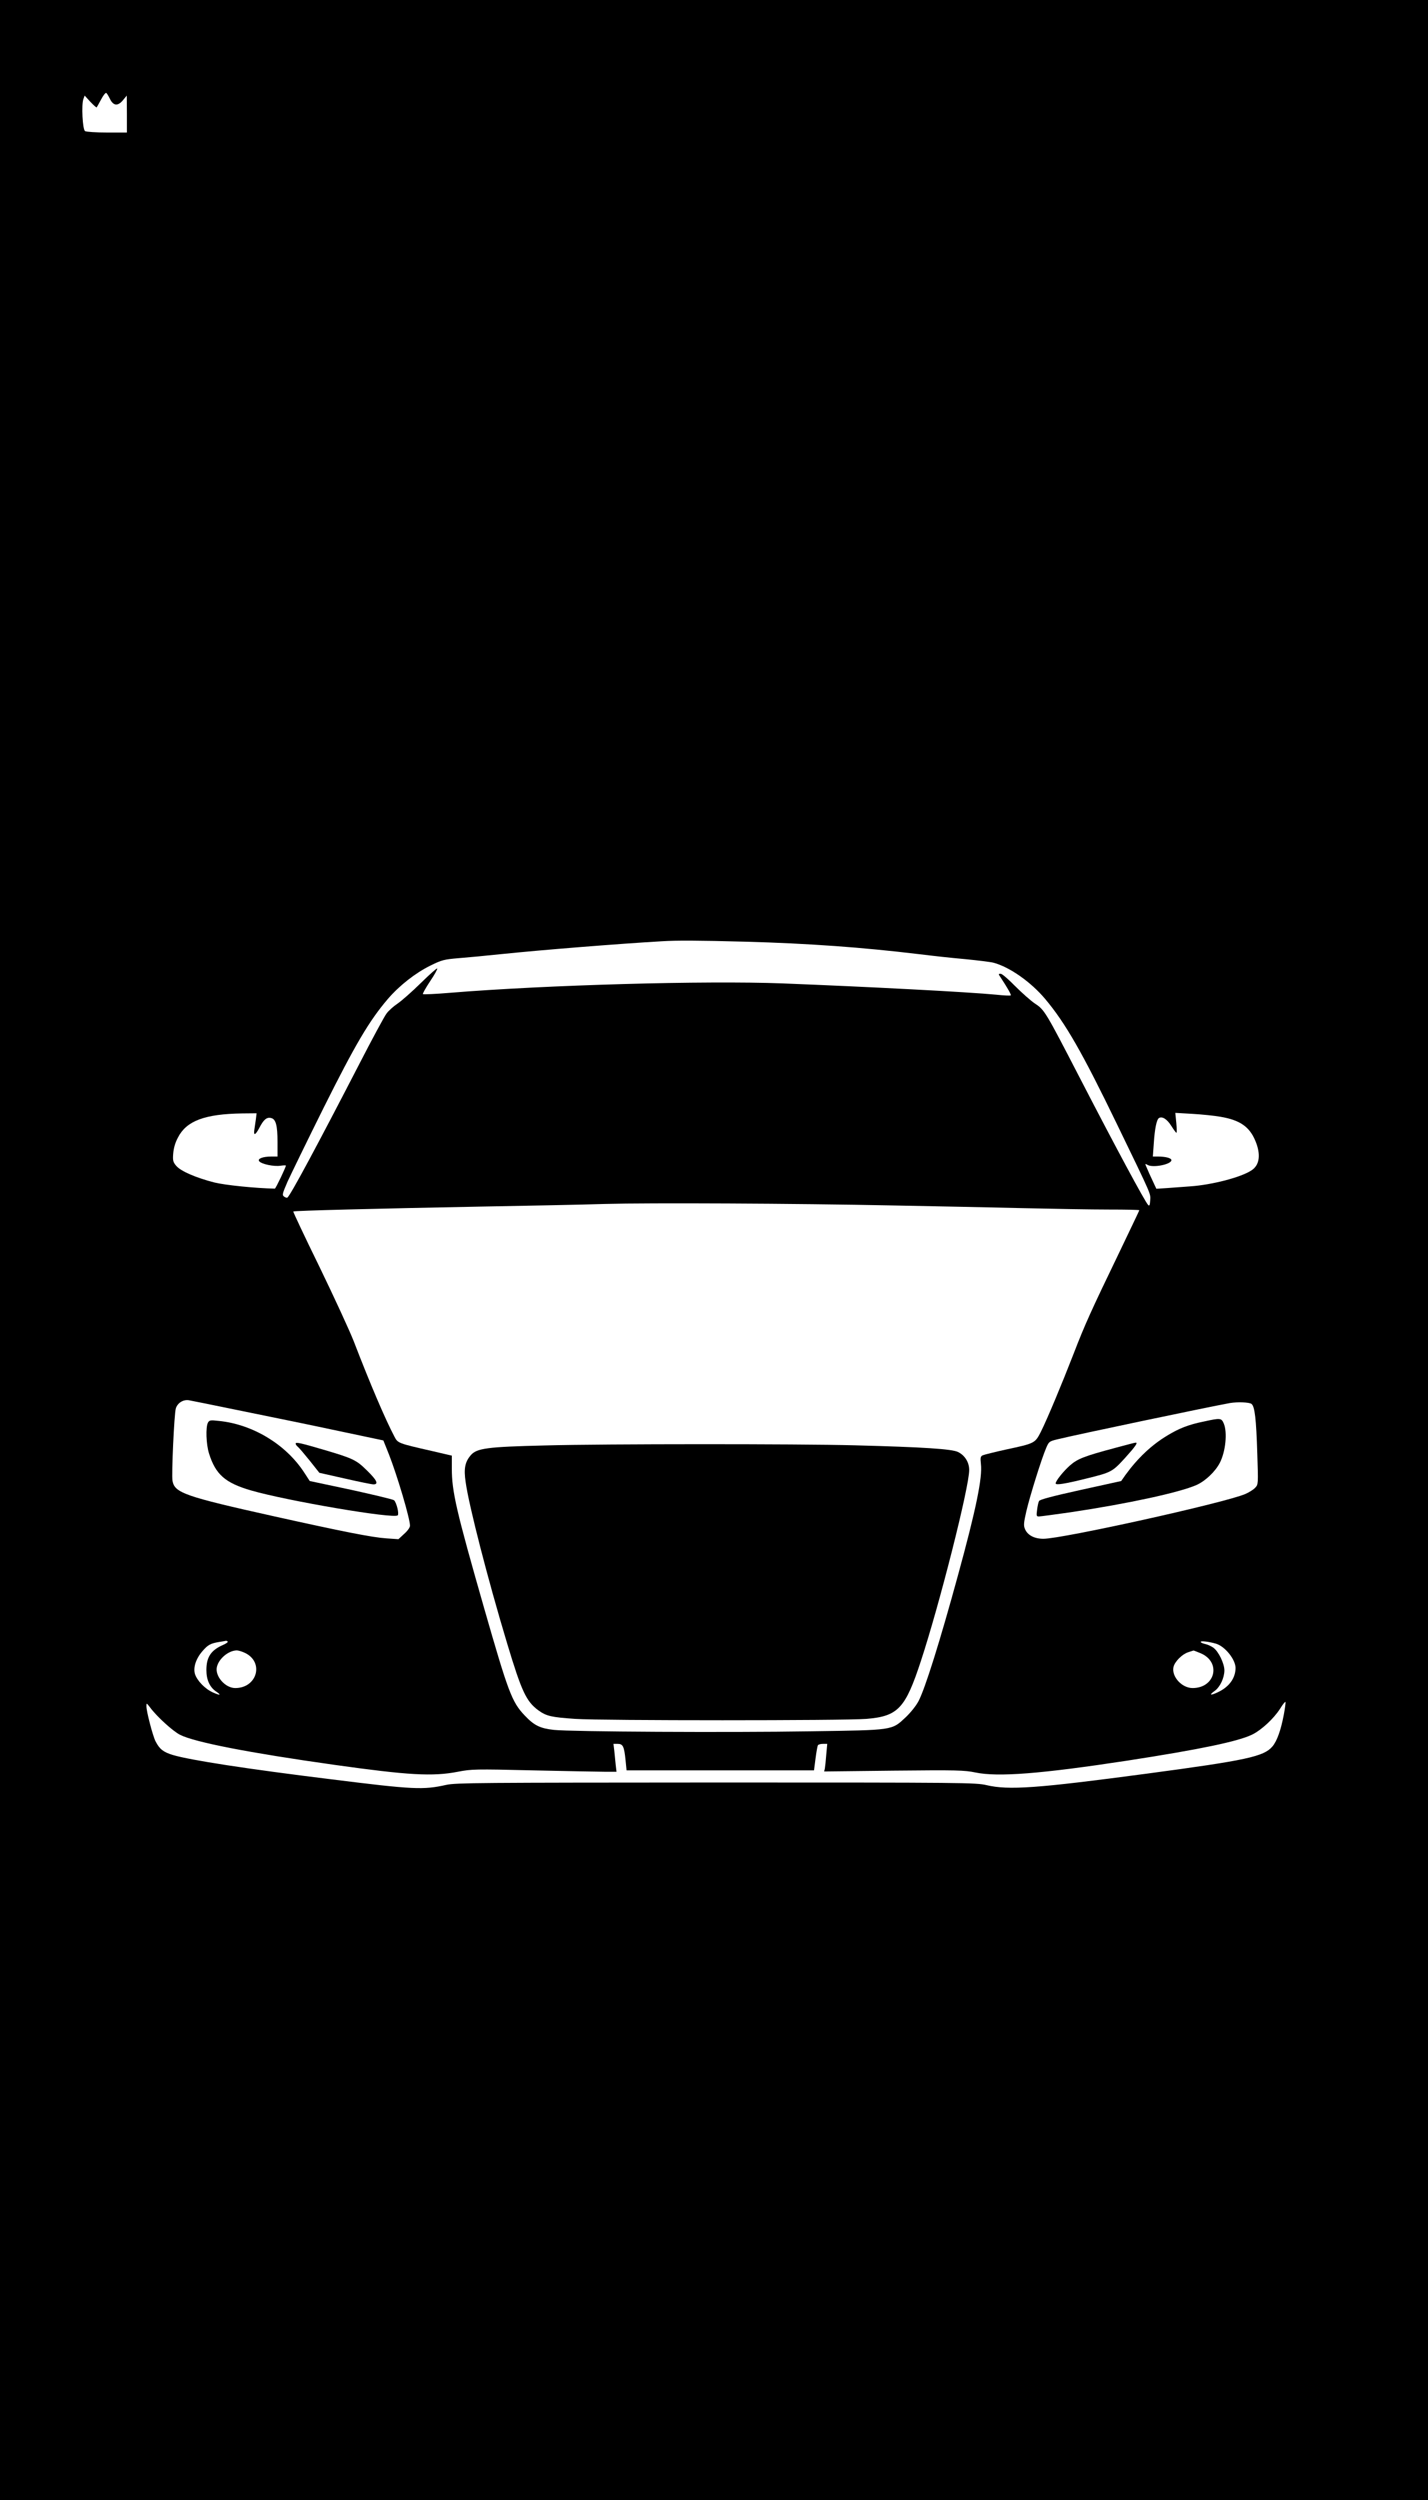 <?xml version="1.0" encoding="UTF-8" standalone="yes"?>
<svg version="1.0" xmlns="http://www.w3.org/2000/svg" width="768pt" height="1344pt" viewBox="0 0 1024 1792" preserveAspectRatio="xMidYMid meet">
  <g transform="translate(0,1792) scale(0.1,-0.1)" fill="#000000" stroke="none">
    <path d="M0 8960 l0 -8960 5120 0 5120 0 0 8960 0 8960 -5120 0 -5120 0 0
-8960z m788 8252 c24 -51 57 -55 94 -10 l27 33 1 -132 0 -133 -142 0 c-79 0
-150 5 -158 10 -18 11 -27 190 -12 230 l9 25 41 -45 c23 -24 43 -42 45 -40 2
3 17 28 32 57 15 29 32 50 37 47 5 -3 16 -22 26 -42z m4557 -6042 c459 -13
834 -40 1250 -90 88 -11 234 -27 325 -35 91 -9 183 -20 205 -26 116 -31 269
-139 371 -261 145 -173 265 -382 517 -903 250 -516 238 -489 235 -540 -2 -34
-6 -42 -15 -32 -23 24 -231 410 -493 917 -241 466 -250 482 -318 526 -31 21
-95 78 -143 126 -47 48 -93 88 -103 88 -18 0 -18 -1 0 -27 51 -78 77 -124 72
-128 -3 -3 -49 -1 -104 5 -193 19 -920 57 -1534 81 -549 21 -1692 -11 -2378
-67 -106 -9 -196 -13 -199 -10 -4 3 20 45 51 92 32 47 55 89 51 92 -3 3 -56
-44 -118 -105 -62 -61 -136 -126 -165 -146 -29 -19 -66 -52 -81 -73 -16 -22
-102 -181 -191 -354 -301 -583 -499 -952 -519 -964 -4 -3 -15 0 -24 7 -15 11
-12 21 25 107 24 52 140 291 259 530 227 454 326 622 459 778 83 97 199 188
307 241 81 40 97 44 203 53 63 5 201 18 305 29 290 30 840 74 1150 92 112 7
257 6 600 -3z m-3510 -1272 c-4 -24 -8 -58 -11 -75 -7 -46 7 -41 35 11 31 61
54 80 85 72 34 -8 46 -52 46 -172 l0 -104 -44 0 c-62 0 -102 -16 -87 -34 17
-21 106 -39 152 -32 21 3 39 4 39 1 0 -12 -73 -165 -79 -165 -134 2 -358 25
-434 44 -132 34 -241 81 -273 119 -23 27 -26 38 -22 88 3 38 14 78 34 115 61
120 193 169 462 173 l102 1 -5 -42z m6917 17 c141 -24 209 -72 251 -175 39
-95 30 -170 -27 -208 -73 -50 -283 -105 -443 -116 -46 -3 -119 -9 -162 -12
l-79 -5 -27 58 c-15 32 -34 73 -41 91 -15 33 -14 33 7 21 40 -21 169 5 169 35
0 15 -42 26 -98 26 l-35 0 7 98 c7 104 20 167 37 178 23 14 58 -8 88 -56 17
-27 34 -50 37 -50 3 0 3 32 -1 72 l-7 71 121 -7 c67 -4 158 -13 203 -21z
m-2332 -636 c283 -5 695 -14 915 -19 220 -5 498 -10 618 -10 119 0 217 -2 217
-5 0 -2 -66 -140 -146 -307 -198 -410 -245 -513 -325 -721 -87 -224 -190 -470
-235 -560 -42 -82 -43 -83 -249 -127 -82 -18 -158 -37 -169 -42 -15 -8 -17
-17 -12 -62 12 -95 -35 -326 -164 -796 -130 -476 -236 -813 -283 -903 -17 -33
-57 -83 -93 -117 -101 -94 -83 -91 -684 -100 -588 -10 -1715 -3 -1837 10 -101
11 -143 32 -211 104 -92 97 -117 165 -291 771 -200 699 -231 833 -231 1000 l0
91 -142 33 c-245 56 -245 56 -270 104 -66 126 -170 368 -291 682 -30 77 -141
317 -246 534 -106 216 -190 395 -188 397 5 6 600 21 1337 35 338 6 741 14 895
19 326 9 1345 4 2085 -11z m-4675 -1475 c198 -40 505 -103 682 -141 l322 -68
40 -100 c60 -153 151 -460 151 -511 0 -13 -17 -37 -42 -59 l-41 -38 -86 6
c-103 7 -310 48 -801 157 -647 144 -717 169 -733 255 -8 42 12 483 24 520 12
39 54 65 94 58 16 -3 192 -38 390 -79z m7229 53 c24 -18 34 -105 42 -360 7
-216 7 -217 -15 -241 -13 -14 -45 -34 -71 -45 -146 -63 -1311 -321 -1448 -321
-65 0 -114 26 -132 70 -11 25 -9 45 10 128 24 104 109 377 142 453 19 45 22
48 81 62 119 30 1082 232 1237 260 54 9 137 6 154 -6z m-7341 -1704 c4 -3 -12
-15 -36 -25 -85 -38 -117 -87 -117 -179 0 -70 24 -123 70 -154 40 -27 30 -30
-22 -7 -57 25 -115 85 -130 133 -14 47 8 112 55 165 37 43 57 54 116 64 25 4
49 8 52 9 3 0 9 -2 12 -6z m7087 -15 c64 -19 139 -112 140 -173 0 -73 -45
-136 -125 -174 -57 -27 -68 -22 -24 9 38 28 68 91 69 146 0 50 -42 137 -80
164 -16 11 -42 23 -59 26 -17 4 -31 10 -31 15 0 9 58 2 110 -13z m-6959 -68
c134 -69 81 -250 -74 -250 -72 0 -146 85 -132 150 13 60 83 119 143 120 12 0
41 -9 63 -20z m6850 -1 c148 -64 104 -249 -59 -249 -77 0 -152 82 -137 151 9
39 62 92 106 106 19 6 35 11 37 12 2 1 25 -9 53 -20z m594 -445 c-20 -105 -48
-185 -81 -223 -61 -72 -185 -99 -904 -195 -787 -105 -987 -119 -1145 -82 -77
18 -147 19 -1940 19 -1695 -1 -1867 -2 -1935 -17 -165 -37 -233 -34 -825 40
-610 75 -1009 137 -1135 174 -69 21 -96 42 -125 99 -20 40 -65 213 -65 250 0
26 0 26 27 -9 49 -66 164 -170 214 -195 104 -53 493 -129 1104 -215 534 -75
707 -85 888 -50 99 19 122 20 538 10 239 -5 471 -10 517 -10 l83 0 -6 50 c-3
28 -7 73 -10 100 l-6 50 31 0 c37 0 46 -18 56 -119 l7 -71 672 0 672 0 11 85
c6 47 14 90 17 95 4 6 20 10 36 10 l31 0 -7 -77 c-3 -43 -8 -88 -10 -99 l-5
-22 499 6 c455 5 506 3 585 -13 161 -34 469 -10 1091 85 518 80 792 137 893
186 68 33 157 116 202 187 19 31 36 52 38 47 2 -5 -4 -48 -13 -96z"/>
    <path d="M3907 7559 c-417 -10 -489 -20 -532 -71 -41 -48 -50 -96 -36 -191 23
-168 159 -697 297 -1155 105 -349 138 -418 225 -482 57 -41 91 -49 264 -61
191 -13 1929 -13 2088 0 227 19 279 74 391 416 135 411 346 1246 346 1368 0
55 -31 105 -80 129 -45 22 -248 35 -740 48 -419 11 -1780 11 -2223 -1z"/>
    <path d="M1491 7722 c-17 -33 -13 -154 8 -221 47 -150 116 -211 303 -265 256
-74 1023 -205 1050 -178 11 11 -8 90 -26 108 -6 6 -145 39 -308 75 l-297 63
-41 63 c-132 201 -369 344 -612 368 -60 7 -67 5 -77 -13z"/>
    <path d="M2120 7572 c0 -5 7 -16 16 -23 9 -7 47 -52 85 -99 l69 -87 182 -41
c101 -23 193 -42 206 -42 39 0 25 30 -47 100 -76 75 -98 86 -316 150 -157 46
-195 55 -195 42z"/>
    <path d="M8630 7730 c-107 -22 -174 -48 -258 -99 -114 -68 -214 -163 -302
-284 l-30 -43 -291 -64 c-204 -45 -293 -69 -298 -79 -5 -9 -11 -37 -14 -63 -6
-43 -5 -48 13 -48 11 0 113 14 226 30 409 61 784 142 905 196 64 29 135 97
167 160 41 81 54 216 28 279 -17 41 -23 42 -146 15z"/>
    <path d="M7995 7541 c-221 -59 -268 -78 -321 -124 -48 -42 -104 -112 -104
-130 0 -14 64 -4 217 34 183 45 189 48 282 150 74 82 93 110 74 108 -5 0 -71
-17 -148 -38z"/>
  </g>
</svg>